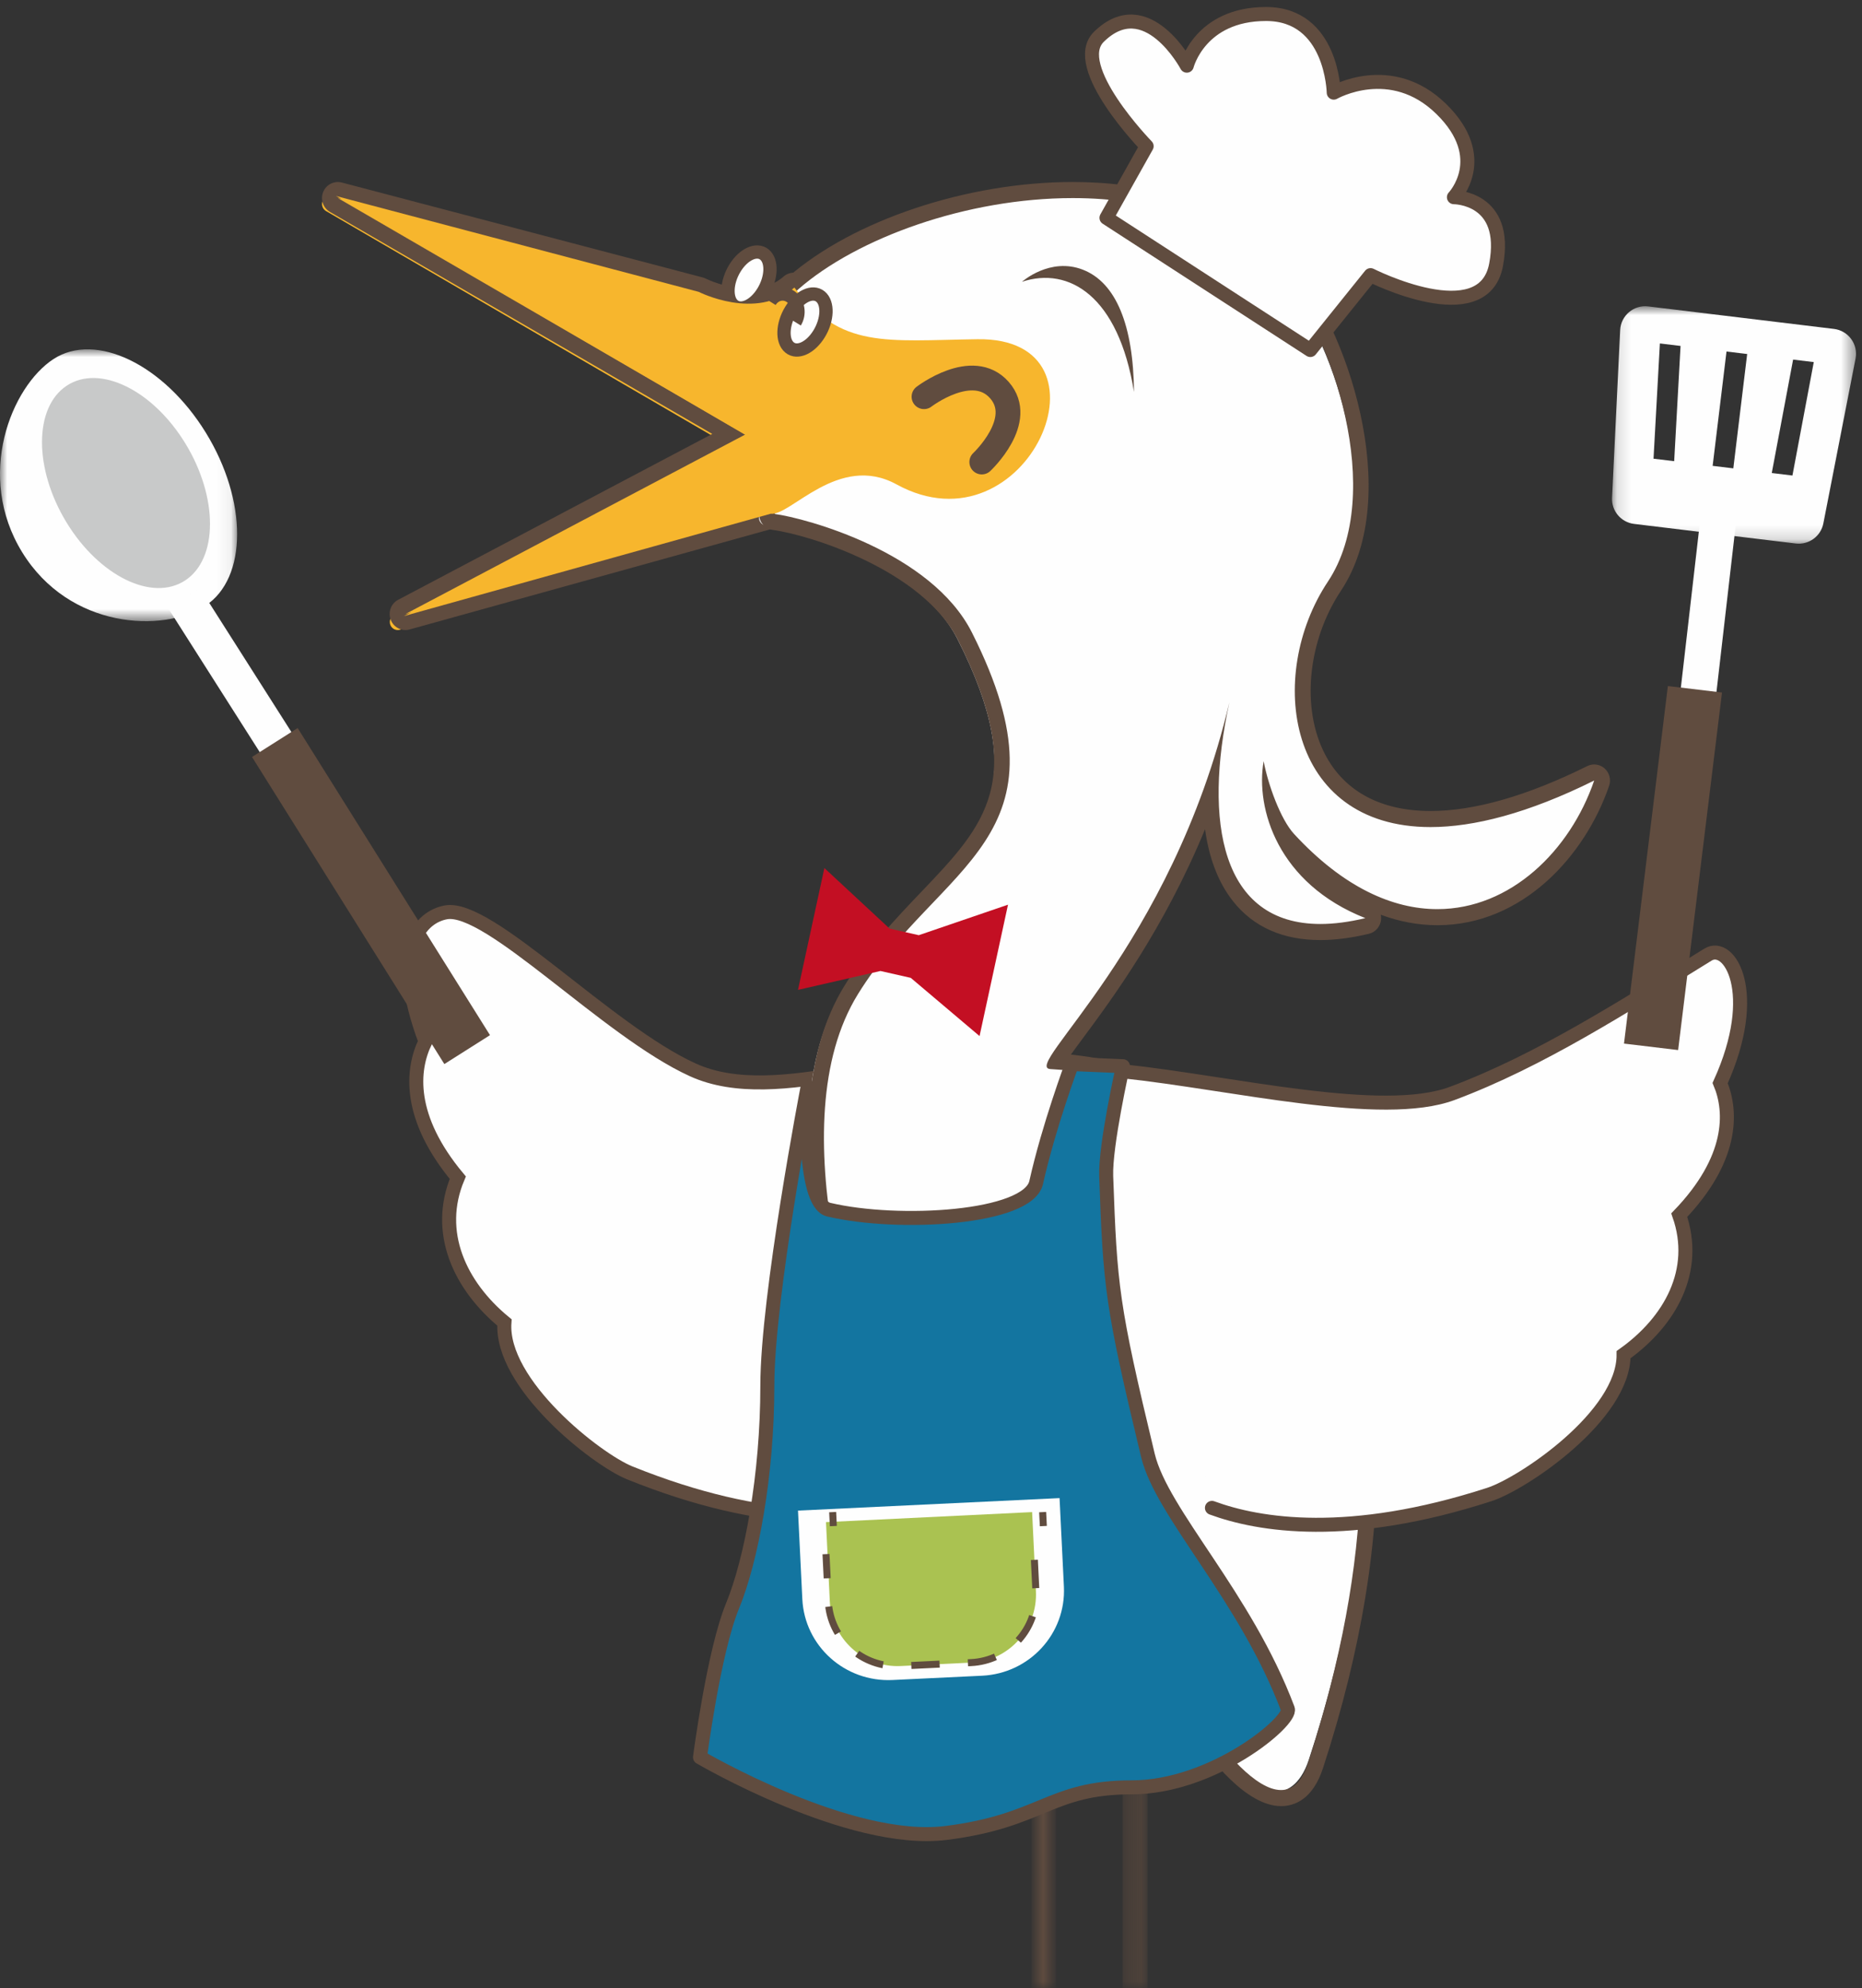 <svg xmlns="http://www.w3.org/2000/svg" xmlns:xlink="http://www.w3.org/1999/xlink" width="133" height="142" viewBox="0 0 133 142"><rect x="0" y="0" width="133" height="142" fill="#333333" stroke="none"/><defs><polygon id="muslin-relish-&#x9DFA;&#x5C0F;&#x767D;-a" points=".054 .371 1.054 .371 1.054 21 .054 21"></polygon><polygon id="muslin-relish-&#x9DFA;&#x5C0F;&#x767D;-c" points=".575 .371 1.575 .371 1.575 21 .575 21"></polygon><polygon id="muslin-relish-&#x9DFA;&#x5C0F;&#x767D;-e" points=".145 .873 17.571 .873 17.571 17.832 .145 17.832"></polygon><polygon id="muslin-relish-&#x9DFA;&#x5C0F;&#x767D;-g" points="0 .951 16.936 .951 16.936 20.367 0 20.367"></polygon></defs><g fill="none" fill-rule="evenodd" transform="translate(0 1)"><path fill="#F7B62D" d="M28.41,44 C28.182,44 27.97,43.86 27.883,43.636 C27.777,43.361 27.892,43.052 28.148,42.916 L51.556,30.525 L23.285,14.074 C23.039,13.931 22.935,13.624 23.042,13.359 C23.13,13.137 23.341,13 23.566,13 C23.612,13 23.661,13.006 23.709,13.018 L49.547,19.829 C49.584,19.838 49.621,19.853 49.656,19.871 C49.672,19.879 51.221,20.653 52.961,20.653 C54.117,20.653 55.09,20.314 55.855,19.645 C55.958,19.554 56.089,19.505 56.223,19.505 C56.243,19.505 56.262,19.506 56.282,19.508 C56.437,19.524 56.579,19.605 56.673,19.73 C58.95,22.749 61.039,23.257 64.858,23.259 L64.859,23.259 C65.604,23.259 66.404,23.239 67.271,23.218 C67.896,23.202 68.554,23.187 69.253,23.177 L69.406,23.176 C73.53,23.176 75,25.63 75,27.928 C75,31.58 71.684,35.668 67.245,35.669 C65.911,35.669 64.56,35.3 63.229,34.574 C62.537,34.195 61.846,34.011 61.114,34.011 C59.457,34.011 57.966,34.972 56.768,35.745 C55.912,36.298 55.236,36.734 54.627,36.734 C54.621,36.734 54.61,36.734 54.599,36.733 L28.559,43.979 C28.509,43.993 28.46,44 28.41,44"></path><path fill="#604C3F" d="M24.128,12 C23.68,12 23.26,12.273 23.083,12.713 C22.871,13.244 23.077,13.852 23.568,14.137 L50.874,29.993 L28.438,41.841 C27.927,42.11 27.699,42.729 27.91,43.274 C28.083,43.721 28.507,44 28.96,44 C29.059,44 29.16,43.986 29.259,43.959 L55.158,36.767 C55.913,36.75 56.639,36.283 57.551,35.695 C58.685,34.964 60.096,34.057 61.585,34.057 C62.218,34.057 62.821,34.218 63.428,34.549 C64.836,35.318 66.274,35.707 67.7,35.707 C72.449,35.707 76,31.336 76,27.429 C76,25.911 75.467,24.609 74.462,23.667 C73.371,22.647 71.822,22.129 69.858,22.129 L69.695,22.13 C68.998,22.14 68.338,22.156 67.712,22.171 C66.852,22.191 66.059,22.211 65.318,22.211 C61.702,22.211 59.729,21.736 57.602,18.923 C57.412,18.673 57.13,18.513 56.822,18.481 C56.784,18.477 56.744,18.474 56.706,18.474 C56.437,18.474 56.175,18.572 55.97,18.752 C55.313,19.326 54.465,19.617 53.452,19.617 C51.858,19.617 50.421,18.906 50.407,18.898 C50.338,18.863 50.262,18.835 50.188,18.815 L24.413,12.037 C24.318,12.013 24.223,12 24.128,12 M24.129,13.144 L49.903,19.923 C49.903,19.923 51.552,20.761 53.452,20.761 C54.541,20.761 55.714,20.486 56.706,19.618 C59.16,22.864 61.55,23.355 65.318,23.355 C66.604,23.355 68.049,23.298 69.711,23.274 C69.761,23.274 69.809,23.273 69.858,23.273 C78.492,23.273 74.782,34.562 67.7,34.562 C66.532,34.562 65.273,34.256 63.963,33.541 C63.138,33.092 62.341,32.913 61.585,32.913 C58.633,32.913 56.267,35.623 55.113,35.623 C55.084,35.623 55.053,35.621 55.025,35.618 L28.961,42.856 L53.226,30.04 L24.129,13.144"></path><g transform="translate(74 120)"><mask id="muslin-relish-&#x9DFA;&#x5C0F;&#x767D;-b" fill="#fff"><use xlink:href="#muslin-relish-&#x9DFA;&#x5C0F;&#x767D;-a"></use></mask><line x1=".554" x2=".554" y1=".371" y2="21" stroke="#604C3F" stroke-width="1.774" mask="url(#muslin-relish-&#x9DFA;&#x5C0F;&#x767D;-b)"></line></g><g transform="translate(80 120)"><mask id="muslin-relish-&#x9DFA;&#x5C0F;&#x767D;-d" fill="#fff"><use xlink:href="#muslin-relish-&#x9DFA;&#x5C0F;&#x767D;-c"></use></mask><line x1="1.075" x2="1.075" y1=".371" y2="21" stroke="#604C3F" stroke-width="1.774" mask="url(#muslin-relish-&#x9DFA;&#x5C0F;&#x767D;-d)"></line></g><g transform="translate(29 64)"><path fill="#FEFEFE" d="M43.07,10.597 C35.894,9.501 26.62,14.204 20.487,11.414 C14.355,8.625 5.924,-0.4 2.851,0.164 C1.093,0.486 -1.139,2.628 1.387,9.382 C0.38,11.433 0.129,14.834 3.699,19.115 C2.07,22.994 3.821,26.816 7.031,29.456 C6.72,33.851 13.617,39.246 15.98,40.198 C25.818,44.166 32.291,43.521 35.745,42.496"></path><path stroke="#604C3F" d="M43.07,10.597 C35.894,9.501 26.62,14.204 20.487,11.414 C14.355,8.625 5.924,-0.4 2.851,0.164 C1.093,0.486 -1.139,2.628 1.387,9.382 C0.38,11.433 0.129,14.834 3.699,19.115 C2.07,22.994 3.821,26.816 7.031,29.456 C6.72,33.851 13.617,39.246 15.98,40.198 C25.818,44.166 32.291,43.521 35.745,42.496"></path></g><path fill="#FEFEFE" d="M91.013,127 C88.723,127 86.094,123.487 85.069,121.979 C84.592,121.275 83.995,120.947 83.19,120.947 C82.192,120.947 80.968,121.446 79.785,121.928 C78.475,122.462 77.12,123.015 75.855,123.015 C73.758,123.015 72.39,121.496 71.678,118.374 C67.484,114.89 64.343,107.388 62.834,103.193 C60.485,96.661 54.243,79.309 60.254,69.696 C61.901,67.062 63.883,65.006 65.631,63.192 C70.263,58.388 73.609,54.917 68.389,44.64 C65.574,39.097 56.737,36.802 54.701,36.532 C54.436,36.496 54.231,36.279 54.211,36.011 C54.102,34.593 53.225,22.087 56.091,19.601 C60.645,15.652 68.686,13 76.1,13 C80.648,13 86.996,14.003 91.415,18.778 C95.075,22.732 99.256,34.498 94.838,41.083 C92.332,44.818 91.85,49.833 93.669,53.278 C94.708,55.246 96.947,57.592 101.717,57.592 C104.95,57.592 108.808,56.502 113.185,54.35 C113.265,54.312 113.35,54.293 113.435,54.293 C113.57,54.293 113.704,54.342 113.81,54.437 C113.981,54.59 114.045,54.832 113.968,55.05 C112.332,59.778 108.06,64.549 102.205,64.549 C98.582,64.549 94.894,62.646 91.538,59.042 C91.294,58.781 91.057,58.445 90.832,58.06 C91.77,60.445 93.819,62.744 97.254,64.086 C97.485,64.176 97.631,64.407 97.614,64.656 C97.596,64.905 97.421,65.115 97.179,65.171 C95.98,65.457 94.853,65.6 93.832,65.6 C91.32,65.6 89.363,64.745 88.017,63.057 C86.673,61.373 85.991,58.851 85.988,55.703 C82.959,63.998 78.684,69.709 76.406,72.753 C75.83,73.521 75.24,74.308 74.962,74.774 C82.344,75.289 88.316,78.629 92.258,84.448 C98.538,93.721 98.976,108.007 93.489,124.677 C92.859,126.597 91.794,127 91.013,127"></path><path fill="#604C3F" d="M76.621,12 L76.621,13.148 L76.621,12 C69.098,12 60.927,14.728 56.288,18.791 C53.282,21.423 54.036,33.421 54.217,35.8 C54.259,36.341 54.667,36.779 55.195,36.849 C57.851,37.206 65.918,39.73 68.424,44.711 C73.448,54.7 70.394,57.899 65.77,62.741 C64.006,64.588 62.007,66.683 60.331,69.388 C54.189,79.309 60.484,96.982 62.854,103.637 C64.362,107.868 67.485,115.4 71.699,119.05 C72.059,120.631 73.055,123.985 76.376,123.985 C77.748,123.985 79.151,123.406 80.508,122.847 C81.638,122.382 82.808,121.901 83.695,121.9 C84.318,121.9 84.727,122.129 85.103,122.691 C86.435,124.672 89.037,128 91.5,128 C92.466,128 93.772,127.525 94.507,125.266 C100.038,108.298 99.576,93.725 93.209,84.233 C89.349,78.476 83.589,75.07 76.493,74.323 C76.754,73.957 77.068,73.534 77.375,73.119 C79.441,70.333 83.135,65.353 86.075,58.226 C86.34,60.152 86.948,61.944 88.07,63.365 C89.525,65.208 91.625,66.143 94.312,66.143 C95.374,66.143 96.543,65.991 97.781,65.694 C98.263,65.578 98.615,65.158 98.649,64.656 C98.657,64.546 98.649,64.439 98.626,64.335 C99.967,64.829 101.32,65.082 102.666,65.082 C108.786,65.082 113.239,60.083 114.937,55.127 C115.088,54.687 114.962,54.2 114.62,53.89 C114.409,53.7 114.141,53.601 113.87,53.601 C113.702,53.601 113.534,53.639 113.375,53.718 C109.085,55.845 105.319,56.925 102.181,56.925 C98.634,56.925 96.03,55.527 94.649,52.884 C92.927,49.593 93.395,44.783 95.785,41.187 C100.347,34.32 96.072,22.102 92.314,18.002 C87.767,13.041 81.27,12 76.621,12 M76.621,13.148 C82.278,13.148 87.782,14.742 91.488,18.785 C95.115,22.743 99.027,34.256 94.848,40.544 C90.406,47.229 91.893,58.073 102.181,58.073 C105.261,58.073 109.134,57.099 113.87,54.749 C112.156,59.754 107.895,63.934 102.666,63.934 C99.496,63.934 95.967,62.395 92.435,58.568 C91.471,57.523 90.578,55.055 90.26,53.366 C89.668,56.76 91.276,62.111 97.523,64.577 C96.341,64.86 95.274,64.995 94.312,64.995 C87.242,64.995 85.945,57.732 87.815,49.154 C83.678,66.679 72.926,75.242 75.03,75.357 C93.549,76.376 102.944,95.733 93.436,124.904 C92.978,126.307 92.291,126.852 91.5,126.852 C89.69,126.852 87.347,123.995 86.036,122.043 C85.397,121.091 84.593,120.752 83.695,120.752 C81.468,120.754 78.665,122.837 76.376,122.837 C74.786,122.837 73.444,121.829 72.717,118.415 C69.299,115.649 66.19,109.632 63.916,103.246 C61.449,96.323 55.541,79.278 61.286,69.999 C67.115,60.587 76.884,59.009 69.429,44.188 C66.523,38.41 57.529,36.004 55.343,35.711 C55.343,35.711 54.299,22.046 57.024,19.66 C61.202,16.003 69.048,13.148 76.621,13.148"></path><path fill="#FEFEFE" d="M54.512,19.837 C53.901,20.841 52.951,21.278 52.392,20.816 C51.834,20.354 51.877,19.165 52.488,18.163 C53.099,17.159 54.048,16.722 54.607,17.184 C55.165,17.646 55.124,18.834 54.512,19.837"></path><path stroke="#604C3F" stroke-width=".949" d="M54.512,19.837 C53.901,20.841 52.951,21.278 52.392,20.816 C51.834,20.354 51.877,19.165 52.488,18.163 C53.099,17.159 54.048,16.722 54.607,17.184 C55.165,17.646 55.124,18.834 54.512,19.837 Z"></path><path fill="#F7B62D" d="M69.814,23.228 C80.134,23.078 73.389,38.72 64.036,33.596 C59.898,31.328 56.458,35.881 55.053,35.692 L28.857,43 L53.246,30.06 L24,13 L49.905,19.844 C49.905,19.844 54.005,21.94 56.743,19.538 C60.051,23.931 63.24,23.324 69.814,23.228"></path><path fill="#FEFEFE" d="M58.512,22.837 C57.901,23.84 56.952,24.279 56.393,23.815 C55.835,23.353 55.876,22.165 56.488,21.163 C57.099,20.159 58.048,19.722 58.607,20.184 C59.165,20.646 59.124,21.834 58.512,22.837"></path><path stroke="#604C3F" stroke-width=".949" d="M58.512,22.837 C57.901,23.84 56.952,24.279 56.393,23.815 C55.835,23.353 55.876,22.165 56.488,21.163 C57.099,20.159 58.048,19.722 58.607,20.184 C59.165,20.646 59.124,21.834 58.512,22.837 Z"></path><path stroke="#604C3F" stroke-width=".949" d="M55,20.534 C55.353,19.963 56.041,19.829 56.536,20.234 C57.032,20.639 57.149,21.431 56.797,22"></path><path stroke="#604C3F" stroke-linecap="round" stroke-width="1.77" d="M66,27.335 C66,27.335 69.457,24.682 71.381,26.856 C73.305,29.03 70.127,32 70.127,32"></path><path fill="#604C3F" d="M81,27 C80.957,22.241 79.722,19.192 77.357,18.266 C74.993,17.341 73,19.126 73,19.126 C76.341,18.021 79.89,20.121 81,27"></path><g transform="translate(80 67)"><path fill="#FEFEFE" d="M0.248,8.519 C8.026,9.345 18.72,11.965 23.733,10.096 C30.013,7.753 36.063,3.839 42,0.182 C43.521,-0.757 45.812,2.872 42.868,9.358 C43.74,11.442 43.771,14.808 39.947,18.79 C41.319,22.719 39.333,26.366 35.97,28.754 C35.998,33.104 28.792,37.962 26.38,38.743 C16.338,41.999 9.937,40.938 6.567,39.699"></path><path stroke="#604C3F" stroke-linecap="round" d="M0.248,8.519 C8.026,9.345 18.72,11.965 23.733,10.096 C30.013,7.753 36.063,3.839 42,0.182 C43.521,-0.757 45.812,2.872 42.868,9.358 C43.74,11.442 43.771,14.808 39.947,18.79 C41.319,22.719 39.333,26.366 35.97,28.754 C35.998,33.104 28.792,37.962 26.38,38.743 C16.338,41.999 9.937,40.938 6.567,39.699"></path></g><path fill="#FEFEFE" d="M79.034,14.558 L93.595,24 L97.897,18.651 C97.897,18.651 105.957,22.74 106.863,17.912 C107.772,13.073 103.851,13.086 103.851,13.086 C103.851,13.086 106.528,10.284 102.942,6.779 C99.356,3.273 95.266,5.617 95.266,5.617 C95.266,5.617 95.166,0 90.432,0 C85.698,0 84.772,3.691 84.772,3.691 C84.772,3.691 81.903,-1.705 78.497,1.624 C76.34,3.733 81.903,9.441 81.903,9.441 L79.034,14.558 Z"></path><path stroke="#604C3F" stroke-linecap="round" stroke-linejoin="round" d="M79.034,14.558 L93.595,24 L97.897,18.651 C97.897,18.651 105.957,22.74 106.863,17.912 C107.772,13.073 103.851,13.086 103.851,13.086 C103.851,13.086 106.528,10.284 102.942,6.779 C99.356,3.273 95.266,5.617 95.266,5.617 C95.266,5.617 95.166,0 90.432,0 C85.698,0 84.772,3.691 84.772,3.691 C84.772,3.691 81.903,-1.705 78.497,1.624 C76.34,3.733 81.903,9.441 81.903,9.441 L79.034,14.558 Z"></path><g transform="translate(115 20)"><mask id="muslin-relish-&#x9DFA;&#x5C0F;&#x767D;-f" fill="#fff"><use xlink:href="#muslin-relish-&#x9DFA;&#x5C0F;&#x767D;-e"></use></mask><path fill="#FEFEFE" d="M9.798,4.285 L8.322,4.107 L7.332,12.273 L8.808,12.452 L9.798,4.285 Z M11.555,12.785 L13.031,12.964 L14.555,4.862 L13.079,4.683 L11.555,12.785 Z M5.04,3.709 L3.563,3.53 L3.109,11.762 L4.584,11.94 L5.04,3.709 Z M13.268,17.819 L1.718,16.419 C0.787,16.307 0.102,15.493 0.147,14.557 L0.727,2.574 C0.776,1.538 1.698,0.76 2.729,0.886 L15.999,2.493 C17.029,2.619 17.738,3.593 17.539,4.612 L15.239,16.385 C15.059,17.306 14.199,17.931 13.268,17.819 L13.268,17.819 Z" mask="url(#muslin-relish-&#x9DFA;&#x5C0F;&#x767D;-f)"></path></g><polygon fill="#FEFEFE" points="119.54 75 117 74.677 121.458 36 124 36.324"></polygon><polygon fill="#604C3F" points="123 48.462 119.134 48 116 73.537 119.866 74"></polygon><g transform="translate(0 23)"><mask id="muslin-relish-&#x9DFA;&#x5C0F;&#x767D;-h" fill="#fff"><use xlink:href="#muslin-relish-&#x9DFA;&#x5C0F;&#x767D;-g"></use></mask><path fill="#FEFEFE" d="M14.697,6.896 C17.693,11.76 17.681,17.296 14.672,19.262 C11.661,21.225 4.959,20.924 1.589,15.452 C-1.783,9.979 0.811,3.61 3.821,1.645 C6.833,-0.319 11.7,2.031 14.697,6.896" mask="url(#muslin-relish-&#x9DFA;&#x5C0F;&#x767D;-h)"></path></g><polygon fill="#FEFEFE" points="32.728 75 35 73.582 14.272 41 12 42.419"></polygon><polygon fill="#604C3F" points="18 53.065 21.261 51 35 72.935 31.739 75"></polygon><path fill="#C8C9C9" d="M13.252,30.692 C15.59,34.532 15.581,38.902 13.232,40.453 C10.884,42.003 7.084,40.147 4.747,36.308 C2.41,32.468 2.418,28.098 4.767,26.547 C7.117,24.997 10.914,26.853 13.252,30.692"></path><polygon fill="#C30F23" points="62.888 68.352 57 69.702 58.884 61 63.542 65.324 65.628 65.795 72 63.616 69.968 73 65.055 68.843"></polygon><path fill="#1375A0" d="M76.571,75 C76.571,75 74.916,79.423 74.013,83.456 C73.438,86.025 64.196,86.581 59.191,85.398 C57.216,84.932 57.683,76.65 57.683,76.65 C57.683,76.65 54.81,91.565 54.81,97.971 C54.81,104.377 53.661,110.456 52.322,113.706 C50.981,116.956 50,124.512 50,124.512 C50,124.512 60.666,130.779 67.559,129.919 C74.452,129.058 74.987,126.659 80.827,126.659 C86.668,126.659 92.307,121.913 91.987,121.059 C88.945,112.979 82.998,107.126 81.992,102.943 C79.411,92.212 79.296,90.896 79.014,83.004 C78.936,80.82 80.211,75.153 80.211,75.153 L76.571,75 Z"></path><path stroke="#604C3F" stroke-linecap="round" stroke-linejoin="round" d="M76.571,75 C76.571,75 74.916,79.423 74.013,83.456 C73.438,86.025 64.196,86.581 59.191,85.398 C57.216,84.932 57.683,76.65 57.683,76.65 C57.683,76.65 54.81,91.565 54.81,97.971 C54.81,104.377 53.661,110.456 52.322,113.706 C50.981,116.956 50,124.512 50,124.512 C50,124.512 60.666,130.779 67.559,129.919 C74.452,129.058 74.987,126.659 80.827,126.659 C86.668,126.659 92.307,121.913 91.987,121.059 C88.945,112.979 82.998,107.126 81.992,102.943 C79.411,92.212 79.296,90.896 79.014,83.004 C78.936,80.82 80.211,75.153 80.211,75.153 L76.571,75 Z"></path><path fill="#FEFEFE" d="M75.683,106 L75.993,112.323 C76.156,115.676 73.54,118.525 70.148,118.687 L63.748,118.993 C60.356,119.154 57.474,116.569 57.309,113.217 L57,106.893"></path><path fill="#AAC251" d="M73.723,107 L73.994,112.647 C74.123,115.335 72.062,117.62 69.389,117.749 L64.345,117.994 C61.672,118.124 59.4,116.05 59.271,113.363 L59,107.716"></path><line x1="74.475" x2="74.525" y1="107.001" y2="107.999" stroke="#604C3F" stroke-width=".5"></line><path stroke="#604C3F" stroke-dasharray="2.024 2.024" stroke-width=".5" d="M73.884,110.413 L73.994,112.672 C74.124,115.347 72.047,117.621 69.355,117.75 L64.276,117.994 C61.584,118.123 59.296,116.058 59.165,113.383 L59,110"></path><line x1="59.524" x2="59.476" y1="107.999" y2="107.001" stroke="#604C3F" stroke-width=".5"></line></g></svg>